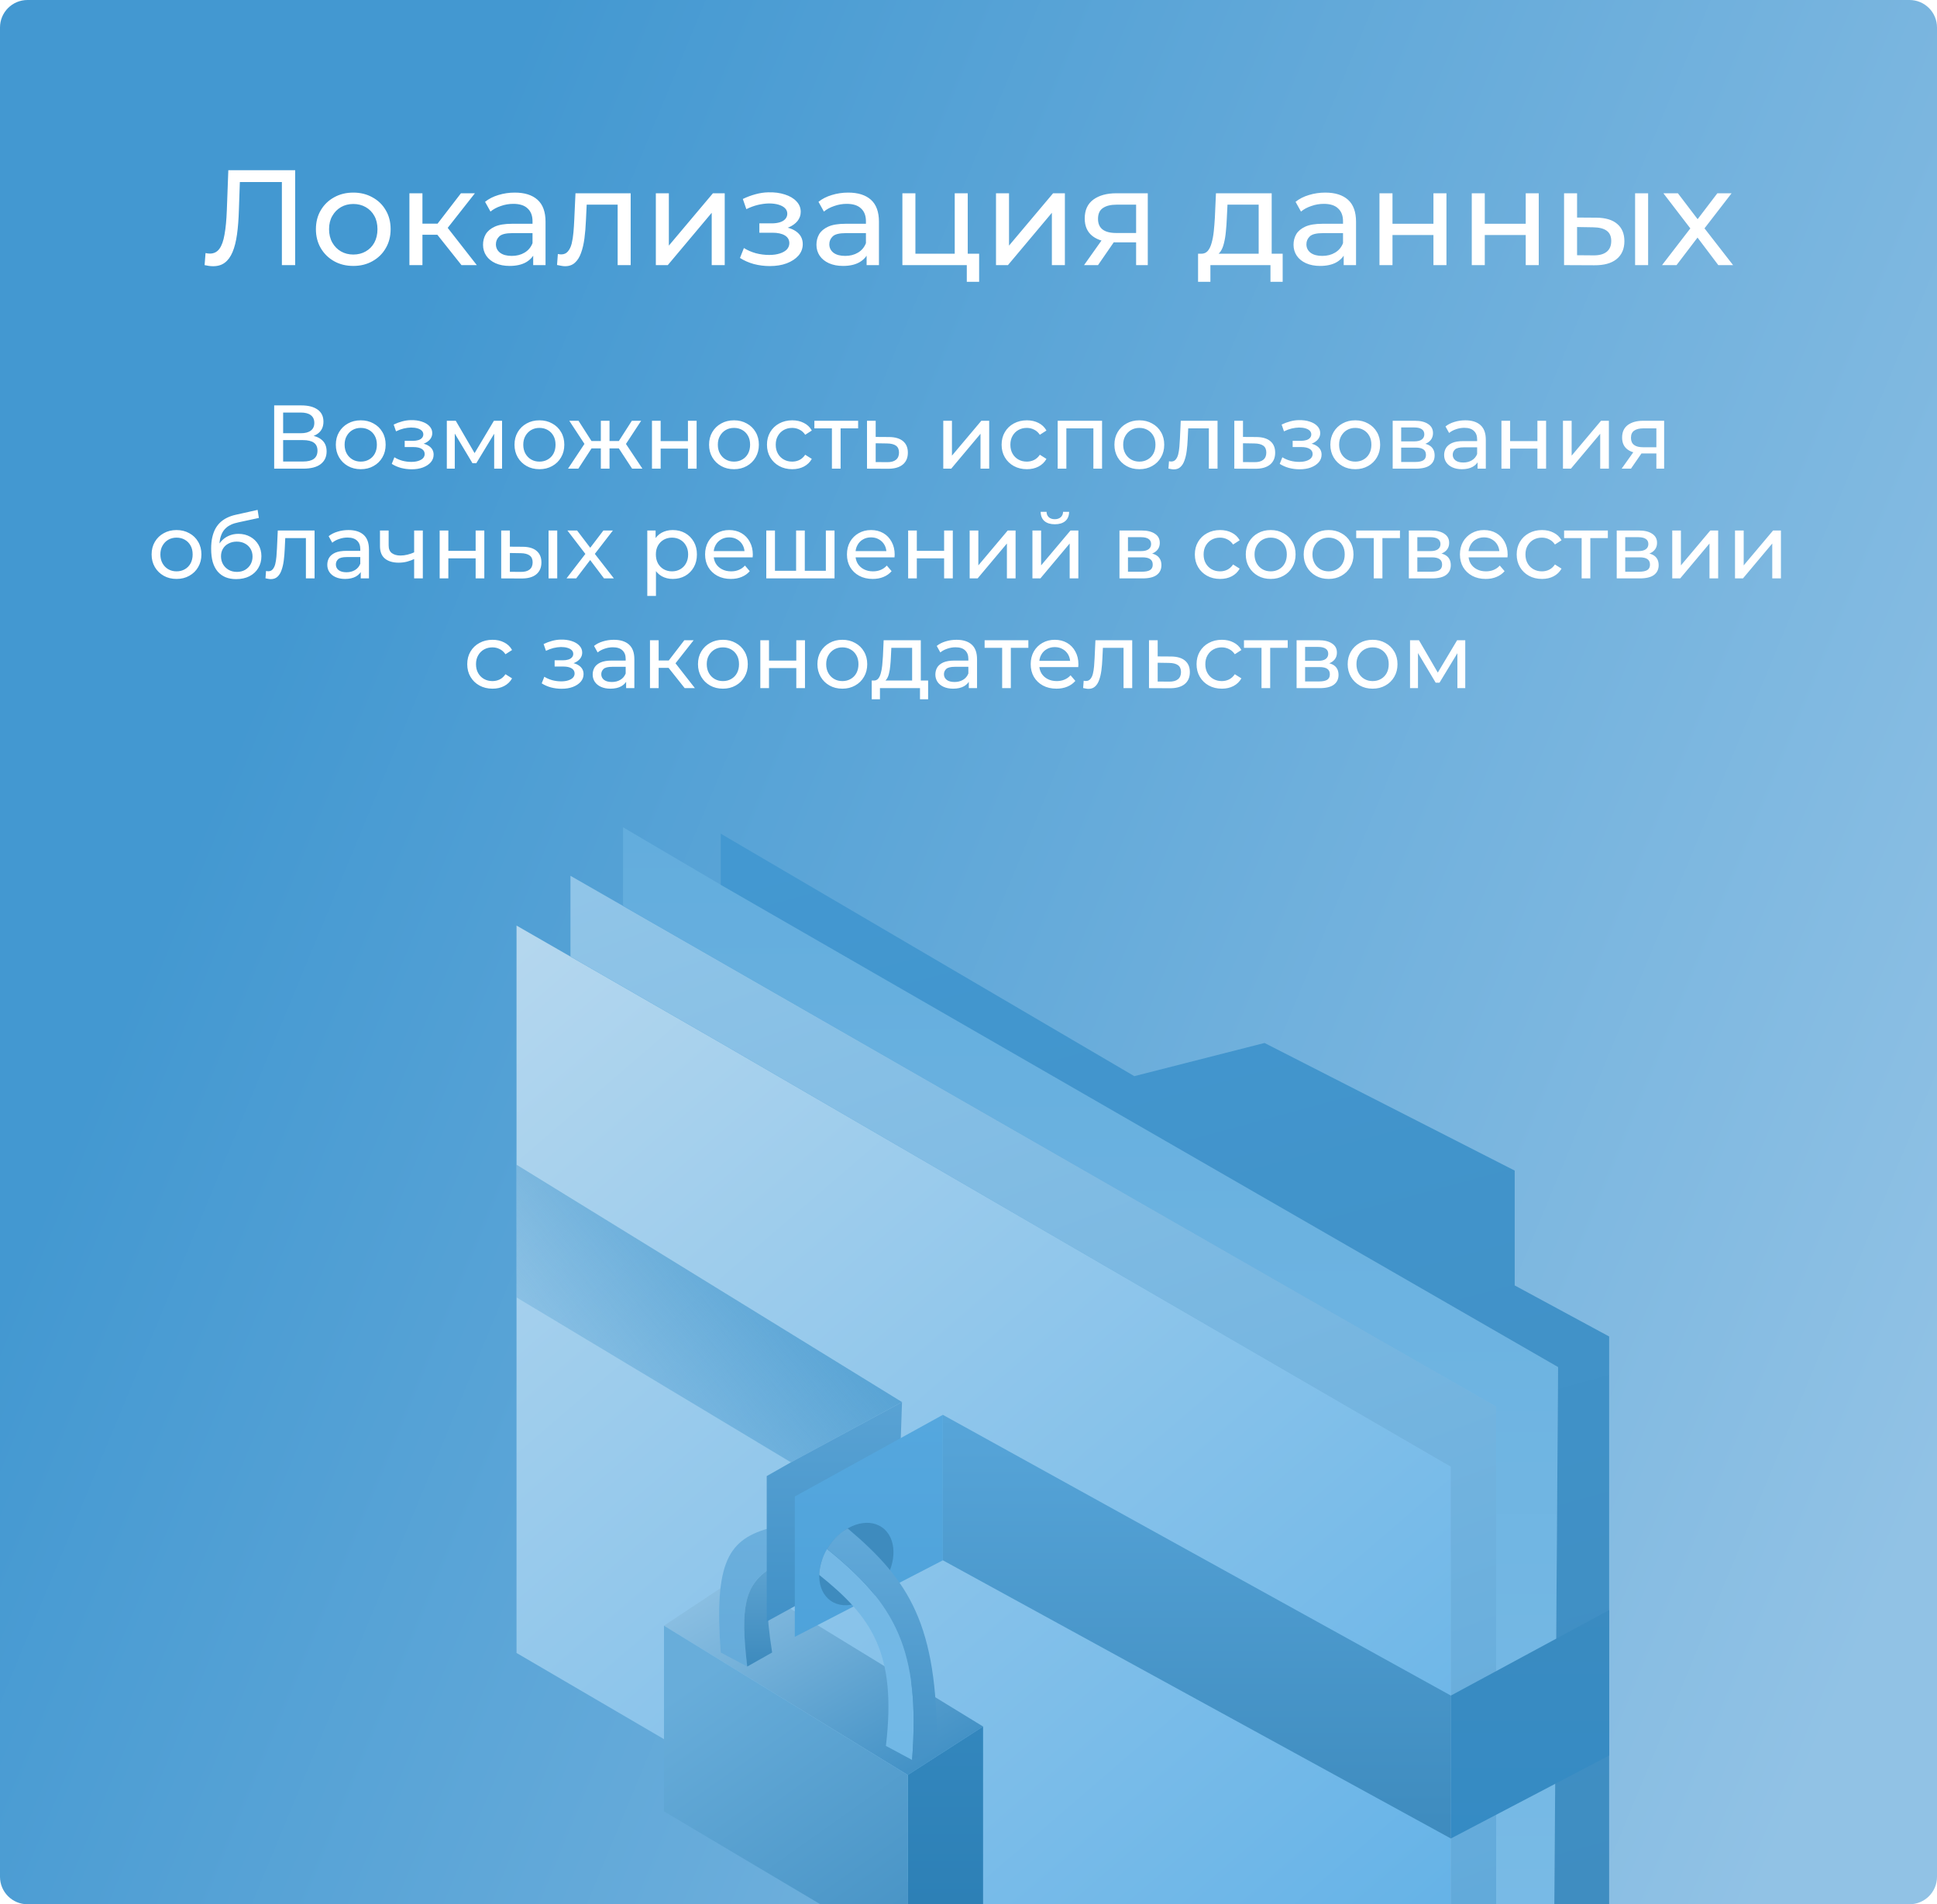 <?xml version="1.0" encoding="UTF-8"?> <svg xmlns="http://www.w3.org/2000/svg" width="300" height="295" viewBox="0 0 300 295" fill="none"><g clip-path="url(#clip0_1067_115971)"><path d="M0 4.256C0 1.905 1.905 0 4.256 0H295.744C298.095 0 300 1.905 300 4.256V290.744C300 293.095 298.095 295 295.744 295H4.256C1.905 295 0 293.095 0 290.744V4.256Z" fill="url(#paint0_linear_1067_115971)"></path><g filter="url(#filter0_i_1067_115971)"><path d="M224.708 337.518L79.999 252.906V140.222L88.352 145.025L111.629 158.41L224.708 224.043V337.518Z" fill="url(#paint1_linear_1067_115971)"></path><path d="M224.708 224.043L111.629 158.41L88.352 145.025V132.512L96.502 137.187L111.629 145.865L231.72 214.752V333.786L224.708 337.518V224.043Z" fill="url(#paint2_linear_1067_115971)"></path><path d="M231.72 333.786V214.752L111.629 145.865L96.502 137.187V125L111.629 133.901L241.315 208.623L240.471 329.128L231.72 333.786Z" fill="url(#paint3_linear_1067_115971)"></path><path d="M249.222 203.879V324.47L240.471 329.128L241.315 208.623L111.629 133.901V125.988L175.681 163.55L195.846 158.41L234.593 178.179V195.971L249.222 203.879Z" fill="url(#paint4_linear_1067_115971)"></path><path d="M152.257 264.3L140.594 271.812L102.836 248.683L114.302 241.072L152.257 264.3Z" fill="url(#paint5_linear_1067_115971)"></path><path d="M140.594 271.812L152.257 264.3V292.668L140.594 299.884V271.812Z" fill="url(#paint6_linear_1067_115971)"></path><path d="M102.836 248.683L140.594 271.812V299.884L102.836 277.446V248.683Z" fill="url(#paint7_linear_1067_115971)"></path><g filter="url(#filter1_i_1067_115971)"><path d="M119.29 236.626C115.337 239.208 114.634 242.689 115.732 251.847L111.63 249.673C110.586 235.564 112.781 232.043 119.586 230.3L119.29 236.626Z" fill="url(#paint8_linear_1067_115971)"></path><path d="M115.732 251.847C114.634 242.689 115.337 239.208 119.29 236.626C118.774 240.788 118.585 243.274 119.586 249.673L115.732 251.847Z" fill="url(#paint9_linear_1067_115971)"></path></g><path d="M139.704 214.04L122.499 223.374L80.003 197.83V177.271L139.704 214.04Z" fill="url(#paint10_linear_1067_115971)"></path><path d="M138.914 236.972L118.75 248.042V225.506L122.499 223.374L139.704 214.04L138.914 236.972Z" fill="url(#paint11_linear_1067_115971)"></path><path d="M123.097 228.669L146.029 216.017V238.553L123.097 250.414V228.669Z" fill="url(#paint12_linear_1067_115971)"></path><path fill-rule="evenodd" clip-rule="evenodd" d="M224.709 259.508V281.649L146.029 238.553V216.017L224.709 259.508Z" fill="url(#paint13_linear_1067_115971)"></path><path d="M224.709 259.508L249.222 246.263V268.799L224.709 281.649V259.508Z" fill="url(#paint14_linear_1067_115971)"></path><g filter="url(#filter2_i_1067_115971)"><ellipse cx="6.941" cy="5.07" rx="6.941" ry="5.07" transform="matrix(-0.573 0.819 0.819 0.573 132.455 227.378)" fill="#3E8BBE"></ellipse></g><g filter="url(#filter3_i_1067_115971)"><path d="M137.209 264.141C138.906 249.724 134.995 244.157 126.88 237.652C126.88 237.652 126.88 235.626 128.09 233.637C138.607 242.14 142.567 249.129 141.262 266.316L137.209 264.141Z" fill="url(#paint15_linear_1067_115971)"></path><path d="M141.262 266.316C142.567 249.129 138.607 242.14 128.09 233.637C129.223 231.776 130.407 230.919 131.287 230.452C140.881 238.536 145.181 245.422 145.116 264.141L141.262 266.316Z" fill="url(#paint16_linear_1067_115971)"></path></g></g><g filter="url(#filter4_d_1067_115971)"><path d="M33.01 40.105C32.8 40.105 32.59 40.09 32.38 40.062C32.17 40.035 31.939 39.992 31.687 39.937L31.834 38.068C32.058 38.123 32.282 38.151 32.506 38.151C33.122 38.151 33.612 37.907 33.976 37.416C34.34 36.926 34.606 36.184 34.774 35.191C34.956 34.197 35.075 32.944 35.131 31.431L35.362 25.236H45.715V39.937H43.657V26.517L44.161 27.064H36.706L37.168 26.497L37 31.369C36.958 32.825 36.86 34.099 36.706 35.191C36.552 36.282 36.321 37.193 36.013 37.92C35.705 38.648 35.306 39.194 34.816 39.559C34.34 39.922 33.738 40.105 33.01 40.105ZM54.724 40.062C53.604 40.062 52.61 39.818 51.742 39.328C50.874 38.837 50.188 38.166 49.684 37.312C49.18 36.444 48.928 35.464 48.928 34.371C48.928 33.266 49.18 32.285 49.684 31.431C50.188 30.578 50.874 29.913 51.742 29.436C52.61 28.947 53.604 28.701 54.724 28.701C55.83 28.701 56.817 28.947 57.685 29.436C58.567 29.913 59.253 30.578 59.743 31.431C60.247 32.272 60.499 33.252 60.499 34.371C60.499 35.477 60.247 36.458 59.743 37.312C59.253 38.166 58.567 38.837 57.685 39.328C56.817 39.818 55.83 40.062 54.724 40.062ZM54.724 38.298C55.438 38.298 56.075 38.138 56.635 37.816C57.209 37.493 57.657 37.038 57.979 36.45C58.301 35.849 58.462 35.156 58.462 34.371C58.462 33.574 58.301 32.888 57.979 32.313C57.657 31.726 57.209 31.27 56.635 30.948C56.075 30.627 55.438 30.465 54.724 30.465C54.01 30.465 53.373 30.627 52.813 30.948C52.253 31.27 51.805 31.726 51.469 32.313C51.133 32.888 50.965 33.574 50.965 34.371C50.965 35.156 51.133 35.849 51.469 36.45C51.805 37.038 52.253 37.493 52.813 37.816C53.373 38.138 54.01 38.298 54.724 38.298ZM71.475 39.937L67.169 34.519L68.829 33.511L73.847 39.937H71.475ZM63.41 39.937V28.806H65.427V39.937H63.41ZM64.817 35.233V33.511H68.493V35.233H64.817ZM68.996 34.602L67.127 34.35L71.391 28.806H73.553L68.996 34.602ZM82.581 39.937V37.584L82.476 37.144V33.133C82.476 32.279 82.224 31.62 81.72 31.159C81.23 30.683 80.488 30.445 79.494 30.445C78.836 30.445 78.192 30.556 77.562 30.78C76.932 30.991 76.4 31.277 75.966 31.642L75.126 30.13C75.7 29.668 76.386 29.317 77.184 29.079C77.996 28.828 78.843 28.701 79.725 28.701C81.251 28.701 82.427 29.073 83.253 29.814C84.079 30.556 84.492 31.691 84.492 33.217V39.937H82.581ZM78.927 40.062C78.101 40.062 77.373 39.922 76.743 39.642C76.127 39.362 75.651 38.977 75.315 38.487C74.979 37.983 74.811 37.416 74.811 36.786C74.811 36.184 74.951 35.639 75.231 35.148C75.525 34.658 75.994 34.267 76.638 33.972C77.296 33.678 78.178 33.532 79.284 33.532H82.812V34.98H79.368C78.36 34.98 77.681 35.148 77.331 35.484C76.981 35.821 76.806 36.227 76.806 36.703C76.806 37.248 77.023 37.69 77.457 38.026C77.891 38.347 78.493 38.508 79.263 38.508C80.019 38.508 80.677 38.34 81.237 38.005C81.811 37.669 82.224 37.178 82.476 36.535L82.875 37.92C82.609 38.578 82.14 39.103 81.468 39.495C80.796 39.873 79.949 40.062 78.927 40.062ZM86.274 39.916L86.4 38.215C86.498 38.228 86.589 38.242 86.673 38.257C86.757 38.27 86.834 38.278 86.904 38.278C87.352 38.278 87.702 38.123 87.954 37.816C88.22 37.508 88.416 37.102 88.542 36.597C88.668 36.08 88.759 35.498 88.815 34.855C88.871 34.211 88.913 33.566 88.941 32.922L89.13 28.806H97.677V39.937H95.661V29.983L96.144 30.57H90.432L90.894 29.962L90.747 33.048C90.705 34.029 90.628 34.946 90.516 35.8C90.404 36.654 90.229 37.403 89.991 38.047C89.767 38.691 89.452 39.194 89.046 39.559C88.654 39.922 88.143 40.105 87.513 40.105C87.331 40.105 87.135 40.084 86.925 40.041C86.729 40.014 86.512 39.971 86.274 39.916ZM101.576 39.937V28.806H103.592V36.913L110.417 28.806H112.244V39.937H110.228V31.831L103.424 39.937H101.576ZM119.227 40.084C118.387 40.084 117.561 39.978 116.749 39.769C115.951 39.544 115.237 39.23 114.607 38.824L115.216 37.291C115.748 37.627 116.357 37.892 117.043 38.089C117.729 38.27 118.422 38.361 119.122 38.361C119.766 38.361 120.319 38.285 120.781 38.13C121.257 37.977 121.621 37.767 121.873 37.501C122.125 37.221 122.251 36.898 122.251 36.535C122.251 36.017 122.02 35.617 121.558 35.337C121.096 35.057 120.452 34.917 119.626 34.917H117.61V33.468H119.5C119.99 33.468 120.417 33.413 120.781 33.3C121.145 33.188 121.425 33.02 121.621 32.797C121.831 32.559 121.936 32.285 121.936 31.977C121.936 31.642 121.817 31.355 121.579 31.116C121.341 30.878 121.005 30.697 120.571 30.57C120.151 30.445 119.654 30.381 119.08 30.381C118.52 30.395 117.946 30.473 117.358 30.613C116.784 30.753 116.196 30.97 115.594 31.264L115.048 29.689C115.72 29.366 116.378 29.122 117.022 28.953C117.68 28.771 118.331 28.674 118.975 28.66C119.941 28.631 120.802 28.744 121.558 28.995C122.314 29.233 122.909 29.584 123.343 30.046C123.791 30.508 124.015 31.053 124.015 31.683C124.015 32.215 123.847 32.691 123.511 33.111C123.175 33.517 122.727 33.84 122.167 34.078C121.607 34.316 120.963 34.434 120.235 34.434L120.319 33.952C121.565 33.952 122.545 34.197 123.259 34.687C123.973 35.176 124.33 35.842 124.33 36.681C124.33 37.353 124.106 37.949 123.658 38.467C123.21 38.971 122.601 39.37 121.831 39.663C121.075 39.944 120.207 40.084 119.227 40.084ZM134.22 39.937V37.584L134.115 37.144V33.133C134.115 32.279 133.863 31.62 133.359 31.159C132.869 30.683 132.127 30.445 131.133 30.445C130.475 30.445 129.831 30.556 129.201 30.78C128.571 30.991 128.039 31.277 127.605 31.642L126.765 30.13C127.339 29.668 128.025 29.317 128.823 29.079C129.635 28.828 130.482 28.701 131.364 28.701C132.89 28.701 134.066 29.073 134.892 29.814C135.718 30.556 136.131 31.691 136.131 33.217V39.937H134.22ZM130.566 40.062C129.74 40.062 129.012 39.922 128.382 39.642C127.766 39.362 127.29 38.977 126.954 38.487C126.618 37.983 126.45 37.416 126.45 36.786C126.45 36.184 126.59 35.639 126.87 35.148C127.164 34.658 127.633 34.267 128.277 33.972C128.935 33.678 129.817 33.532 130.923 33.532H134.451V34.98H131.007C129.999 34.98 129.32 35.148 128.97 35.484C128.62 35.821 128.445 36.227 128.445 36.703C128.445 37.248 128.662 37.69 129.096 38.026C129.53 38.347 130.132 38.508 130.902 38.508C131.658 38.508 132.316 38.34 132.876 38.005C133.45 37.669 133.863 37.178 134.115 36.535L134.514 37.92C134.248 38.578 133.779 39.103 133.107 39.495C132.435 39.873 131.588 40.062 130.566 40.062ZM139.761 39.937V28.806H141.777V38.172H147.867V28.806H149.883V39.937H139.761ZM149.736 42.52V39.831L150.24 39.937H147.867V38.172H151.647V42.52H149.736ZM154.26 39.937V28.806H156.276V36.913L163.101 28.806H164.928V39.937H162.912V31.831L156.108 39.937H154.26ZM175.96 39.937V36.031L176.275 36.408H172.726C171.242 36.408 170.08 36.093 169.24 35.464C168.414 34.834 168.001 33.916 168.001 32.712C168.001 31.424 168.442 30.451 169.324 29.794C170.22 29.136 171.41 28.806 172.894 28.806H177.766V39.937H175.96ZM167.896 39.937L170.92 35.673H172.999L170.059 39.937H167.896ZM175.96 35.401V30.003L176.275 30.57H172.957C172.033 30.57 171.319 30.745 170.815 31.096C170.311 31.431 170.059 31.991 170.059 32.776C170.059 34.231 170.997 34.959 172.873 34.959H176.275L175.96 35.401ZM194.941 38.992V30.57H190.111L190.006 32.712C189.978 33.413 189.929 34.092 189.859 34.749C189.803 35.394 189.705 35.989 189.565 36.535C189.439 37.081 189.25 37.529 188.998 37.879C188.746 38.228 188.41 38.446 187.99 38.529L185.995 38.172C186.429 38.187 186.779 38.047 187.045 37.752C187.311 37.444 187.514 37.025 187.654 36.492C187.808 35.961 187.92 35.358 187.99 34.687C188.06 34.001 188.116 33.294 188.158 32.566L188.326 28.806H196.957V38.992H194.941ZM185.554 42.52V38.172H198.658V42.52H196.768V39.937H187.465V42.52H185.554ZM208.11 39.937V37.584L208.005 37.144V33.133C208.005 32.279 207.753 31.62 207.249 31.159C206.759 30.683 206.017 30.445 205.023 30.445C204.365 30.445 203.721 30.556 203.091 30.78C202.461 30.991 201.929 31.277 201.495 31.642L200.655 30.13C201.229 29.668 201.915 29.317 202.713 29.079C203.525 28.828 204.372 28.701 205.254 28.701C206.78 28.701 207.956 29.073 208.782 29.814C209.608 30.556 210.021 31.691 210.021 33.217V39.937H208.11ZM204.456 40.062C203.63 40.062 202.902 39.922 202.272 39.642C201.656 39.362 201.18 38.977 200.844 38.487C200.508 37.983 200.34 37.416 200.34 36.786C200.34 36.184 200.48 35.639 200.76 35.148C201.054 34.658 201.523 34.267 202.167 33.972C202.825 33.678 203.707 33.532 204.813 33.532H208.341V34.98H204.897C203.889 34.98 203.21 35.148 202.86 35.484C202.51 35.821 202.335 36.227 202.335 36.703C202.335 37.248 202.552 37.69 202.986 38.026C203.42 38.347 204.022 38.508 204.792 38.508C205.548 38.508 206.206 38.34 206.766 38.005C207.34 37.669 207.753 37.178 208.005 36.535L208.404 37.92C208.138 38.578 207.669 39.103 206.997 39.495C206.325 39.873 205.478 40.062 204.456 40.062ZM213.651 39.937V28.806H215.667V33.532H222.009V28.806H224.025V39.937H222.009V35.275H215.667V39.937H213.651ZM227.945 39.937V28.806H229.961V33.532H236.303V28.806H238.319V39.937H236.303V35.275H229.961V39.937H227.945ZM253.243 39.937V28.806H255.259V39.937H253.243ZM247.258 32.587C248.672 32.6 249.743 32.922 250.471 33.553C251.213 34.182 251.584 35.072 251.584 36.219C251.584 37.423 251.178 38.355 250.366 39.013C249.568 39.657 248.42 39.971 246.922 39.958L242.239 39.937V28.806H244.255V32.566L247.258 32.587ZM246.775 38.425C247.671 38.438 248.357 38.257 248.833 37.879C249.309 37.501 249.547 36.941 249.547 36.199C249.547 35.471 249.309 34.938 248.833 34.602C248.371 34.267 247.685 34.092 246.775 34.078L244.255 34.035V38.404L246.775 38.425ZM257.414 39.937L262.202 33.721L262.181 34.749L257.624 28.806H259.871L263.357 33.385H262.496L265.982 28.806H268.187L263.567 34.791L263.588 33.721L268.418 39.937H266.129L262.454 35.065L263.273 35.191L259.661 39.937H257.414Z" fill="white"></path></g><g filter="url(#filter5_d_1067_115971)"><path d="M42.465 71.468V61.668H46.679C47.743 61.668 48.579 61.883 49.185 62.312C49.792 62.742 50.096 63.367 50.096 64.188C50.096 64.991 49.806 65.607 49.227 66.036C48.649 66.456 47.888 66.666 46.946 66.666L47.197 66.246C48.289 66.246 49.125 66.466 49.703 66.904C50.291 67.334 50.586 67.964 50.586 68.794C50.586 69.634 50.278 70.292 49.661 70.768C49.055 71.235 48.15 71.468 46.946 71.468H42.465ZM43.852 70.362H46.917C47.664 70.362 48.224 70.227 48.597 69.956C48.98 69.676 49.172 69.252 49.172 68.682C49.172 68.113 48.98 67.698 48.597 67.436C48.224 67.175 47.664 67.044 46.917 67.044H43.852V70.362ZM43.852 65.98H46.581C47.263 65.98 47.781 65.845 48.136 65.574C48.499 65.304 48.681 64.907 48.681 64.384C48.681 63.852 48.499 63.451 48.136 63.18C47.781 62.91 47.263 62.774 46.581 62.774H43.852V65.98ZM55.879 71.552C55.132 71.552 54.469 71.389 53.891 71.062C53.312 70.736 52.855 70.288 52.519 69.718C52.182 69.14 52.014 68.486 52.014 67.758C52.014 67.021 52.182 66.368 52.519 65.798C52.855 65.229 53.312 64.786 53.891 64.468C54.469 64.142 55.132 63.978 55.879 63.978C56.616 63.978 57.274 64.142 57.852 64.468C58.441 64.786 58.898 65.229 59.224 65.798C59.56 66.358 59.728 67.012 59.728 67.758C59.728 68.496 59.56 69.149 59.224 69.718C58.898 70.288 58.441 70.736 57.852 71.062C57.274 71.389 56.616 71.552 55.879 71.552ZM55.879 70.376C56.355 70.376 56.779 70.269 57.153 70.054C57.535 69.84 57.834 69.536 58.048 69.144C58.263 68.743 58.37 68.281 58.37 67.758C58.37 67.226 58.263 66.769 58.048 66.386C57.834 65.994 57.535 65.691 57.153 65.476C56.779 65.262 56.355 65.154 55.879 65.154C55.403 65.154 54.978 65.262 54.605 65.476C54.231 65.691 53.932 65.994 53.709 66.386C53.484 66.769 53.373 67.226 53.373 67.758C53.373 68.281 53.484 68.743 53.709 69.144C53.932 69.536 54.231 69.84 54.605 70.054C54.978 70.269 55.403 70.376 55.879 70.376ZM63.757 71.566C63.197 71.566 62.647 71.496 62.105 71.356C61.573 71.207 61.097 70.997 60.677 70.726L61.083 69.704C61.438 69.928 61.844 70.106 62.301 70.236C62.759 70.358 63.221 70.418 63.687 70.418C64.117 70.418 64.485 70.367 64.793 70.264C65.111 70.162 65.353 70.022 65.521 69.844C65.689 69.658 65.773 69.443 65.773 69.2C65.773 68.855 65.619 68.589 65.311 68.402C65.003 68.216 64.574 68.122 64.023 68.122H62.679V67.156H63.939C64.266 67.156 64.551 67.119 64.793 67.044C65.036 66.97 65.223 66.858 65.353 66.708C65.493 66.55 65.563 66.368 65.563 66.162C65.563 65.938 65.484 65.747 65.325 65.588C65.167 65.43 64.943 65.308 64.653 65.224C64.373 65.14 64.042 65.098 63.659 65.098C63.286 65.108 62.903 65.159 62.511 65.252C62.129 65.346 61.737 65.49 61.335 65.686L60.971 64.636C61.419 64.422 61.858 64.258 62.287 64.146C62.726 64.025 63.16 63.96 63.589 63.95C64.233 63.932 64.807 64.006 65.311 64.174C65.815 64.333 66.212 64.566 66.501 64.874C66.8 65.182 66.949 65.546 66.949 65.966C66.949 66.321 66.837 66.638 66.613 66.918C66.389 67.189 66.091 67.404 65.717 67.562C65.344 67.721 64.915 67.8 64.429 67.8L64.485 67.478C65.316 67.478 65.969 67.642 66.445 67.968C66.921 68.295 67.159 68.738 67.159 69.298C67.159 69.746 67.01 70.143 66.711 70.488C66.413 70.824 66.007 71.09 65.493 71.286C64.989 71.473 64.411 71.566 63.757 71.566ZM69.203 71.468V64.048H70.588L73.781 69.536H73.221L76.496 64.048H77.757V71.468H76.538V65.56L76.763 65.686L73.766 70.628H73.178L70.168 65.588L70.434 65.532V71.468H69.203ZM83.55 71.552C82.804 71.552 82.141 71.389 81.562 71.062C80.984 70.736 80.526 70.288 80.19 69.718C79.854 69.14 79.686 68.486 79.686 67.758C79.686 67.021 79.854 66.368 80.19 65.798C80.526 65.229 80.984 64.786 81.562 64.468C82.141 64.142 82.804 63.978 83.55 63.978C84.288 63.978 84.946 64.142 85.524 64.468C86.112 64.786 86.57 65.229 86.896 65.798C87.232 66.358 87.4 67.012 87.4 67.758C87.4 68.496 87.232 69.149 86.896 69.718C86.57 70.288 86.112 70.736 85.524 71.062C84.946 71.389 84.288 71.552 83.55 71.552ZM83.55 70.376C84.026 70.376 84.451 70.269 84.824 70.054C85.207 69.84 85.506 69.536 85.72 69.144C85.935 68.743 86.042 68.281 86.042 67.758C86.042 67.226 85.935 66.769 85.72 66.386C85.506 65.994 85.207 65.691 84.824 65.476C84.451 65.262 84.026 65.154 83.55 65.154C83.074 65.154 82.65 65.262 82.276 65.476C81.903 65.691 81.604 65.994 81.38 66.386C81.156 66.769 81.044 67.226 81.044 67.758C81.044 68.281 81.156 68.743 81.38 69.144C81.604 69.536 81.903 69.84 82.276 70.054C82.65 70.269 83.074 70.376 83.55 70.376ZM97.901 71.468L95.535 67.856L96.641 67.184L99.497 71.468H97.901ZM93.995 68.332V67.184H96.403V68.332H93.995ZM96.767 67.912L95.493 67.744L97.859 64.048H99.301L96.767 67.912ZM89.571 71.468H87.975L90.817 67.184L91.923 67.856L89.571 71.468ZM94.401 71.468H93.057V64.048H94.401V71.468ZM93.463 68.332H91.069V67.184H93.463V68.332ZM90.705 67.912L88.171 64.048H89.599L91.965 67.744L90.705 67.912ZM100.976 71.468V64.048H102.32V67.198H106.548V64.048H107.892V71.468H106.548V68.36H102.32V71.468H100.976ZM113.683 71.552C112.937 71.552 112.274 71.389 111.695 71.062C111.117 70.736 110.659 70.288 110.323 69.718C109.987 69.14 109.819 68.486 109.819 67.758C109.819 67.021 109.987 66.368 110.323 65.798C110.659 65.229 111.117 64.786 111.695 64.468C112.274 64.142 112.937 63.978 113.683 63.978C114.421 63.978 115.079 64.142 115.657 64.468C116.245 64.786 116.703 65.229 117.029 65.798C117.365 66.358 117.533 67.012 117.533 67.758C117.533 68.496 117.365 69.149 117.029 69.718C116.703 70.288 116.245 70.736 115.657 71.062C115.079 71.389 114.421 71.552 113.683 71.552ZM113.683 70.376C114.159 70.376 114.584 70.269 114.957 70.054C115.34 69.84 115.639 69.536 115.853 69.144C116.068 68.743 116.175 68.281 116.175 67.758C116.175 67.226 116.068 66.769 115.853 66.386C115.639 65.994 115.34 65.691 114.957 65.476C114.584 65.262 114.159 65.154 113.683 65.154C113.207 65.154 112.783 65.262 112.409 65.476C112.036 65.691 111.737 65.994 111.513 66.386C111.289 66.769 111.177 67.226 111.177 67.758C111.177 68.281 111.289 68.743 111.513 69.144C111.737 69.536 112.036 69.84 112.409 70.054C112.783 70.269 113.207 70.376 113.683 70.376ZM122.708 71.552C121.952 71.552 121.275 71.389 120.678 71.062C120.09 70.736 119.628 70.288 119.292 69.718C118.956 69.149 118.788 68.496 118.788 67.758C118.788 67.021 118.956 66.368 119.292 65.798C119.628 65.229 120.09 64.786 120.678 64.468C121.275 64.142 121.952 63.978 122.708 63.978C123.38 63.978 123.977 64.114 124.5 64.384C125.032 64.646 125.443 65.038 125.732 65.56L124.71 66.218C124.467 65.854 124.169 65.588 123.814 65.42C123.469 65.243 123.095 65.154 122.694 65.154C122.209 65.154 121.775 65.262 121.392 65.476C121.009 65.691 120.706 65.994 120.482 66.386C120.258 66.769 120.146 67.226 120.146 67.758C120.146 68.29 120.258 68.752 120.482 69.144C120.706 69.536 121.009 69.84 121.392 70.054C121.775 70.269 122.209 70.376 122.694 70.376C123.095 70.376 123.469 70.292 123.814 70.124C124.169 69.947 124.467 69.676 124.71 69.312L125.732 69.956C125.443 70.47 125.032 70.866 124.5 71.146C123.977 71.417 123.38 71.552 122.708 71.552ZM128.846 71.468V64.874L129.182 65.224H126.13V64.048H132.906V65.224H129.868L130.19 64.874V71.468H128.846ZM137.711 66.568C138.653 66.578 139.372 66.792 139.867 67.212C140.361 67.632 140.609 68.225 140.609 68.99C140.609 69.793 140.338 70.414 139.797 70.852C139.255 71.282 138.49 71.492 137.501 71.482L134.281 71.468V64.048H135.625V66.554L137.711 66.568ZM137.389 70.46C137.995 70.47 138.453 70.348 138.761 70.096C139.078 69.844 139.237 69.471 139.237 68.976C139.237 68.491 139.083 68.136 138.775 67.912C138.467 67.688 138.005 67.572 137.389 67.562L135.625 67.534V70.446L137.389 70.46ZM146.093 71.468V64.048H147.437V69.452L151.987 64.048H153.205V71.468H151.861V66.064L147.325 71.468H146.093ZM159.048 71.552C158.292 71.552 157.615 71.389 157.018 71.062C156.43 70.736 155.968 70.288 155.632 69.718C155.296 69.149 155.128 68.496 155.128 67.758C155.128 67.021 155.296 66.368 155.632 65.798C155.968 65.229 156.43 64.786 157.018 64.468C157.615 64.142 158.292 63.978 159.048 63.978C159.72 63.978 160.317 64.114 160.84 64.384C161.372 64.646 161.782 65.038 162.072 65.56L161.05 66.218C160.807 65.854 160.508 65.588 160.154 65.42C159.808 65.243 159.435 65.154 159.034 65.154C158.548 65.154 158.114 65.262 157.732 65.476C157.349 65.691 157.046 65.994 156.822 66.386C156.598 66.769 156.486 67.226 156.486 67.758C156.486 68.29 156.598 68.752 156.822 69.144C157.046 69.536 157.349 69.84 157.732 70.054C158.114 70.269 158.548 70.376 159.034 70.376C159.435 70.376 159.808 70.292 160.154 70.124C160.508 69.947 160.807 69.676 161.05 69.312L162.072 69.956C161.782 70.47 161.372 70.866 160.84 71.146C160.317 71.417 159.72 71.552 159.048 71.552ZM163.812 71.468V64.048H170.686V71.468H169.342V64.888L169.664 65.224H164.834L165.156 64.888V71.468H163.812ZM176.464 71.552C175.718 71.552 175.055 71.389 174.476 71.062C173.898 70.736 173.44 70.288 173.104 69.718C172.768 69.14 172.6 68.486 172.6 67.758C172.6 67.021 172.768 66.368 173.104 65.798C173.44 65.229 173.898 64.786 174.476 64.468C175.055 64.142 175.718 63.978 176.464 63.978C177.202 63.978 177.86 64.142 178.438 64.468C179.026 64.786 179.484 65.229 179.81 65.798C180.146 66.358 180.314 67.012 180.314 67.758C180.314 68.496 180.146 69.149 179.81 69.718C179.484 70.288 179.026 70.736 178.438 71.062C177.86 71.389 177.202 71.552 176.464 71.552ZM176.464 70.376C176.94 70.376 177.365 70.269 177.738 70.054C178.121 69.84 178.42 69.536 178.634 69.144C178.849 68.743 178.956 68.281 178.956 67.758C178.956 67.226 178.849 66.769 178.634 66.386C178.42 65.994 178.121 65.691 177.738 65.476C177.365 65.262 176.94 65.154 176.464 65.154C175.988 65.154 175.564 65.262 175.19 65.476C174.817 65.691 174.518 65.994 174.294 66.386C174.07 66.769 173.958 67.226 173.958 67.758C173.958 68.281 174.07 68.743 174.294 69.144C174.518 69.536 174.817 69.84 175.19 70.054C175.564 70.269 175.988 70.376 176.464 70.376ZM180.968 71.454L181.052 70.32C181.118 70.33 181.178 70.339 181.234 70.348C181.29 70.358 181.342 70.362 181.388 70.362C181.687 70.362 181.92 70.26 182.088 70.054C182.266 69.849 182.396 69.578 182.48 69.242C182.564 68.897 182.625 68.51 182.662 68.08C182.7 67.651 182.728 67.222 182.746 66.792L182.872 64.048H188.57V71.468H187.226V64.832L187.548 65.224H183.74L184.048 64.818L183.95 66.876C183.922 67.53 183.871 68.141 183.796 68.71C183.722 69.28 183.605 69.779 183.446 70.208C183.297 70.638 183.087 70.974 182.816 71.216C182.555 71.459 182.214 71.58 181.794 71.58C181.673 71.58 181.542 71.566 181.402 71.538C181.272 71.52 181.127 71.492 180.968 71.454ZM194.599 66.568C195.542 66.578 196.261 66.792 196.755 67.212C197.25 67.632 197.497 68.225 197.497 68.99C197.497 69.793 197.227 70.414 196.685 70.852C196.144 71.282 195.379 71.492 194.389 71.482L191.169 71.468V64.048H192.513V66.554L194.599 66.568ZM194.277 70.46C194.884 70.47 195.341 70.348 195.649 70.096C195.967 69.844 196.125 69.471 196.125 68.976C196.125 68.491 195.971 68.136 195.663 67.912C195.355 67.688 194.893 67.572 194.277 67.562L192.513 67.534V70.446L194.277 70.46ZM201.283 71.566C200.723 71.566 200.172 71.496 199.631 71.356C199.099 71.207 198.623 70.997 198.203 70.726L198.609 69.704C198.963 69.928 199.369 70.106 199.827 70.236C200.284 70.358 200.746 70.418 201.213 70.418C201.642 70.418 202.011 70.367 202.319 70.264C202.636 70.162 202.879 70.022 203.047 69.844C203.215 69.658 203.299 69.443 203.299 69.2C203.299 68.855 203.145 68.589 202.837 68.402C202.529 68.216 202.099 68.122 201.549 68.122H200.205V67.156H201.465C201.791 67.156 202.076 67.119 202.319 67.044C202.561 66.97 202.748 66.858 202.879 66.708C203.019 66.55 203.089 66.368 203.089 66.162C203.089 65.938 203.009 65.747 202.851 65.588C202.692 65.43 202.468 65.308 202.179 65.224C201.899 65.14 201.567 65.098 201.185 65.098C200.811 65.108 200.429 65.159 200.037 65.252C199.654 65.346 199.262 65.49 198.861 65.686L198.497 64.636C198.945 64.422 199.383 64.258 199.813 64.146C200.251 64.025 200.685 63.96 201.115 63.95C201.759 63.932 202.333 64.006 202.837 64.174C203.341 64.333 203.737 64.566 204.027 64.874C204.325 65.182 204.475 65.546 204.475 65.966C204.475 66.321 204.363 66.638 204.139 66.918C203.915 67.189 203.616 67.404 203.243 67.562C202.869 67.721 202.44 67.8 201.955 67.8L202.011 67.478C202.841 67.478 203.495 67.642 203.971 67.968C204.447 68.295 204.685 68.738 204.685 69.298C204.685 69.746 204.535 70.143 204.237 70.488C203.938 70.824 203.532 71.09 203.019 71.286C202.515 71.473 201.936 71.566 201.283 71.566ZM209.906 71.552C209.159 71.552 208.497 71.389 207.918 71.062C207.339 70.736 206.882 70.288 206.546 69.718C206.21 69.14 206.042 68.486 206.042 67.758C206.042 67.021 206.21 66.368 206.546 65.798C206.882 65.229 207.339 64.786 207.918 64.468C208.497 64.142 209.159 63.978 209.906 63.978C210.643 63.978 211.301 64.142 211.88 64.468C212.468 64.786 212.925 65.229 213.252 65.798C213.588 66.358 213.756 67.012 213.756 67.758C213.756 68.496 213.588 69.149 213.252 69.718C212.925 70.288 212.468 70.736 211.88 71.062C211.301 71.389 210.643 71.552 209.906 71.552ZM209.906 70.376C210.382 70.376 210.807 70.269 211.18 70.054C211.563 69.84 211.861 69.536 212.076 69.144C212.291 68.743 212.398 68.281 212.398 67.758C212.398 67.226 212.291 66.769 212.076 66.386C211.861 65.994 211.563 65.691 211.18 65.476C210.807 65.262 210.382 65.154 209.906 65.154C209.43 65.154 209.005 65.262 208.632 65.476C208.259 65.691 207.96 65.994 207.736 66.386C207.512 66.769 207.4 67.226 207.4 67.758C207.4 68.281 207.512 68.743 207.736 69.144C207.96 69.536 208.259 69.84 208.632 70.054C209.005 70.269 209.43 70.376 209.906 70.376ZM215.697 71.468V64.048H219.141C220.009 64.048 220.69 64.216 221.185 64.552C221.689 64.879 221.941 65.346 221.941 65.952C221.941 66.559 221.703 67.03 221.227 67.366C220.76 67.693 220.139 67.856 219.365 67.856L219.575 67.492C220.461 67.492 221.119 67.656 221.549 67.982C221.978 68.309 222.193 68.79 222.193 69.424C222.193 70.068 221.95 70.572 221.465 70.936C220.989 71.291 220.256 71.468 219.267 71.468H215.697ZM217.013 70.432H219.169C219.729 70.432 220.149 70.348 220.429 70.18C220.709 70.003 220.849 69.723 220.849 69.34C220.849 68.948 220.718 68.664 220.457 68.486C220.205 68.3 219.803 68.206 219.253 68.206H217.013V70.432ZM217.013 67.24H219.029C219.542 67.24 219.929 67.147 220.191 66.96C220.461 66.764 220.597 66.494 220.597 66.148C220.597 65.794 220.461 65.528 220.191 65.35C219.929 65.173 219.542 65.084 219.029 65.084H217.013V67.24ZM228.846 71.468V69.9L228.776 69.606V66.932C228.776 66.363 228.608 65.924 228.272 65.616C227.946 65.299 227.451 65.14 226.788 65.14C226.35 65.14 225.92 65.215 225.5 65.364C225.08 65.504 224.726 65.696 224.436 65.938L223.876 64.93C224.259 64.622 224.716 64.389 225.248 64.23C225.79 64.062 226.354 63.978 226.942 63.978C227.96 63.978 228.744 64.226 229.294 64.72C229.845 65.215 230.12 65.971 230.12 66.988V71.468H228.846ZM226.41 71.552C225.86 71.552 225.374 71.459 224.954 71.272C224.544 71.086 224.226 70.829 224.002 70.502C223.778 70.166 223.666 69.788 223.666 69.368C223.666 68.967 223.76 68.603 223.946 68.276C224.142 67.95 224.455 67.688 224.884 67.492C225.323 67.296 225.911 67.198 226.648 67.198H229V68.164H226.704C226.032 68.164 225.58 68.276 225.346 68.5C225.113 68.724 224.996 68.995 224.996 69.312C224.996 69.676 225.141 69.97 225.43 70.194C225.72 70.409 226.121 70.516 226.634 70.516C227.138 70.516 227.577 70.404 227.95 70.18C228.333 69.956 228.608 69.63 228.776 69.2L229.042 70.124C228.865 70.563 228.552 70.913 228.104 71.174C227.656 71.426 227.092 71.552 226.41 71.552ZM232.54 71.468V64.048H233.884V67.198H238.112V64.048H239.456V71.468H238.112V68.36H233.884V71.468H232.54ZM242.07 71.468V64.048H243.414V69.452L247.964 64.048H249.182V71.468H247.838V66.064L243.302 71.468H242.07ZM256.536 71.468V68.864L256.746 69.116H254.38C253.391 69.116 252.616 68.906 252.056 68.486C251.506 68.066 251.23 67.455 251.23 66.652C251.23 65.794 251.524 65.145 252.112 64.706C252.71 64.268 253.503 64.048 254.492 64.048H257.74V71.468H256.536ZM251.16 71.468L253.176 68.626H254.562L252.602 71.468H251.16ZM256.536 68.444V64.846L256.746 65.224H254.534C253.918 65.224 253.442 65.341 253.106 65.574C252.77 65.798 252.602 66.172 252.602 66.694C252.602 67.665 253.228 68.15 254.478 68.15H256.746L256.536 68.444ZM27.345 88.552C26.599 88.552 25.936 88.389 25.357 88.062C24.779 87.736 24.321 87.288 23.985 86.718C23.649 86.14 23.481 85.486 23.481 84.758C23.481 84.021 23.649 83.368 23.985 82.798C24.321 82.229 24.779 81.786 25.357 81.468C25.936 81.142 26.599 80.978 27.345 80.978C28.083 80.978 28.741 81.142 29.319 81.468C29.907 81.786 30.365 82.229 30.691 82.798C31.027 83.358 31.195 84.012 31.195 84.758C31.195 85.496 31.027 86.149 30.691 86.718C30.365 87.288 29.907 87.736 29.319 88.062C28.741 88.389 28.083 88.552 27.345 88.552ZM27.345 87.376C27.821 87.376 28.246 87.269 28.619 87.054C29.002 86.84 29.301 86.536 29.515 86.144C29.73 85.743 29.837 85.281 29.837 84.758C29.837 84.226 29.73 83.769 29.515 83.386C29.301 82.994 29.002 82.691 28.619 82.476C28.246 82.262 27.821 82.154 27.345 82.154C26.869 82.154 26.445 82.262 26.071 82.476C25.698 82.691 25.399 82.994 25.175 83.386C24.951 83.769 24.839 84.226 24.839 84.758C24.839 85.281 24.951 85.743 25.175 86.144C25.399 86.536 25.698 86.84 26.071 87.054C26.445 87.269 26.869 87.376 27.345 87.376ZM36.566 88.58C35.95 88.58 35.404 88.482 34.928 88.286C34.461 88.09 34.06 87.801 33.724 87.418C33.388 87.026 33.131 86.536 32.954 85.948C32.786 85.351 32.702 84.651 32.702 83.848C32.702 83.214 32.758 82.644 32.87 82.14C32.982 81.636 33.141 81.188 33.346 80.796C33.561 80.404 33.822 80.064 34.13 79.774C34.447 79.485 34.802 79.247 35.194 79.06C35.595 78.864 36.034 78.715 36.51 78.612L39.898 77.856L40.094 79.102L36.972 79.774C36.785 79.812 36.561 79.868 36.3 79.942C36.039 80.017 35.773 80.134 35.502 80.292C35.231 80.442 34.979 80.652 34.746 80.922C34.513 81.193 34.326 81.548 34.186 81.986C34.046 82.416 33.976 82.948 33.976 83.582C33.976 83.76 33.981 83.895 33.99 83.988C33.999 84.082 34.009 84.175 34.018 84.268C34.037 84.362 34.051 84.502 34.06 84.688L33.5 84.114C33.649 83.601 33.887 83.153 34.214 82.77C34.541 82.388 34.933 82.094 35.39 81.888C35.857 81.674 36.365 81.566 36.916 81.566C37.607 81.566 38.218 81.716 38.75 82.014C39.291 82.313 39.716 82.724 40.024 83.246C40.332 83.769 40.486 84.366 40.486 85.038C40.486 85.72 40.323 86.331 39.996 86.872C39.679 87.404 39.226 87.824 38.638 88.132C38.05 88.431 37.359 88.58 36.566 88.58ZM36.692 87.46C37.168 87.46 37.588 87.358 37.952 87.152C38.316 86.938 38.601 86.653 38.806 86.298C39.011 85.934 39.114 85.528 39.114 85.08C39.114 84.632 39.011 84.236 38.806 83.89C38.601 83.545 38.316 83.274 37.952 83.078C37.588 82.873 37.159 82.77 36.664 82.77C36.197 82.77 35.777 82.868 35.404 83.064C35.031 83.251 34.741 83.517 34.536 83.862C34.331 84.198 34.228 84.59 34.228 85.038C34.228 85.486 34.331 85.897 34.536 86.27C34.751 86.634 35.04 86.924 35.404 87.138C35.777 87.353 36.207 87.46 36.692 87.46ZM41.119 88.454L41.203 87.32C41.268 87.33 41.329 87.339 41.385 87.348C41.441 87.358 41.492 87.362 41.539 87.362C41.838 87.362 42.071 87.26 42.239 87.054C42.416 86.849 42.547 86.578 42.631 86.242C42.715 85.897 42.776 85.51 42.813 85.08C42.85 84.651 42.878 84.222 42.897 83.792L43.023 81.048H48.721V88.468H47.377V81.832L47.699 82.224H43.891L44.199 81.818L44.101 83.876C44.073 84.53 44.022 85.141 43.947 85.71C43.872 86.28 43.756 86.779 43.597 87.208C43.448 87.638 43.238 87.974 42.967 88.216C42.706 88.459 42.365 88.58 41.945 88.58C41.824 88.58 41.693 88.566 41.553 88.538C41.422 88.52 41.278 88.492 41.119 88.454ZM55.87 88.468V86.9L55.8 86.606V83.932C55.8 83.363 55.632 82.924 55.296 82.616C54.969 82.299 54.474 82.14 53.812 82.14C53.373 82.14 52.944 82.215 52.524 82.364C52.104 82.504 51.749 82.696 51.46 82.938L50.9 81.93C51.282 81.622 51.74 81.389 52.272 81.23C52.813 81.062 53.378 80.978 53.966 80.978C54.983 80.978 55.767 81.226 56.318 81.72C56.868 82.215 57.144 82.971 57.144 83.988V88.468H55.87ZM53.434 88.552C52.883 88.552 52.398 88.459 51.978 88.272C51.567 88.086 51.25 87.829 51.026 87.502C50.802 87.166 50.69 86.788 50.69 86.368C50.69 85.967 50.783 85.603 50.97 85.276C51.166 84.95 51.478 84.688 51.908 84.492C52.346 84.296 52.934 84.198 53.672 84.198H56.024V85.164H53.728C53.056 85.164 52.603 85.276 52.37 85.5C52.136 85.724 52.02 85.995 52.02 86.312C52.02 86.676 52.164 86.97 52.454 87.194C52.743 87.409 53.144 87.516 53.658 87.516C54.162 87.516 54.6 87.404 54.974 87.18C55.356 86.956 55.632 86.63 55.8 86.2L56.066 87.124C55.888 87.563 55.576 87.913 55.128 88.174C54.68 88.426 54.115 88.552 53.434 88.552ZM64.24 85.43C63.848 85.617 63.442 85.766 63.022 85.878C62.611 85.981 62.186 86.032 61.748 86.032C60.852 86.032 60.142 85.822 59.62 85.402C59.106 84.982 58.85 84.334 58.85 83.456V81.048H60.194V83.372C60.194 83.904 60.357 84.296 60.684 84.548C61.02 84.8 61.468 84.926 62.028 84.926C62.382 84.926 62.746 84.88 63.12 84.786C63.502 84.693 63.876 84.562 64.24 84.394V85.43ZM64.142 88.468V81.048H65.486V88.468H64.142ZM68.095 88.468V81.048H69.439V84.198H73.667V81.048H75.011V88.468H73.667V85.36H69.439V88.468H68.095ZM84.96 88.468V81.048H86.304V88.468H84.96ZM80.97 83.568C81.913 83.578 82.627 83.792 83.112 84.212C83.607 84.632 83.854 85.225 83.854 85.99C83.854 86.793 83.584 87.414 83.042 87.852C82.51 88.282 81.745 88.492 80.746 88.482L77.624 88.468V81.048H78.968V83.554L80.97 83.568ZM80.648 87.46C81.246 87.47 81.703 87.348 82.02 87.096C82.338 86.844 82.496 86.471 82.496 85.976C82.496 85.491 82.338 85.136 82.02 84.912C81.712 84.688 81.255 84.572 80.648 84.562L78.968 84.534V87.446L80.648 87.46ZM87.741 88.468L90.933 84.324L90.919 85.01L87.881 81.048H89.379L91.703 84.1H91.129L93.453 81.048H94.923L91.843 85.038L91.857 84.324L95.077 88.468H93.551L91.101 85.22L91.647 85.304L89.239 88.468H87.741ZM104.185 88.552C103.569 88.552 103.005 88.412 102.491 88.132C101.987 87.843 101.581 87.418 101.273 86.858C100.975 86.298 100.825 85.598 100.825 84.758C100.825 83.918 100.97 83.218 101.259 82.658C101.558 82.098 101.959 81.678 102.463 81.398C102.977 81.118 103.551 80.978 104.185 80.978C104.913 80.978 105.557 81.137 106.117 81.454C106.677 81.772 107.121 82.215 107.447 82.784C107.774 83.344 107.937 84.002 107.937 84.758C107.937 85.514 107.774 86.177 107.447 86.746C107.121 87.316 106.677 87.759 106.117 88.076C105.557 88.394 104.913 88.552 104.185 88.552ZM100.251 91.184V81.048H101.539V83.05L101.455 84.772L101.595 86.494V91.184H100.251ZM104.073 87.376C104.549 87.376 104.974 87.269 105.347 87.054C105.73 86.84 106.029 86.536 106.243 86.144C106.467 85.743 106.579 85.281 106.579 84.758C106.579 84.226 106.467 83.769 106.243 83.386C106.029 82.994 105.73 82.691 105.347 82.476C104.974 82.262 104.549 82.154 104.073 82.154C103.607 82.154 103.182 82.262 102.799 82.476C102.426 82.691 102.127 82.994 101.903 83.386C101.689 83.769 101.581 84.226 101.581 84.758C101.581 85.281 101.689 85.743 101.903 86.144C102.127 86.536 102.426 86.84 102.799 87.054C103.182 87.269 103.607 87.376 104.073 87.376ZM113.194 88.552C112.401 88.552 111.701 88.389 111.094 88.062C110.497 87.736 110.03 87.288 109.694 86.718C109.367 86.149 109.204 85.496 109.204 84.758C109.204 84.021 109.363 83.368 109.68 82.798C110.007 82.229 110.45 81.786 111.01 81.468C111.579 81.142 112.219 80.978 112.928 80.978C113.647 80.978 114.281 81.137 114.832 81.454C115.383 81.772 115.812 82.22 116.12 82.798C116.437 83.368 116.596 84.035 116.596 84.8C116.596 84.856 116.591 84.922 116.582 84.996C116.582 85.071 116.577 85.141 116.568 85.206H110.254V84.24H115.868L115.322 84.576C115.331 84.1 115.233 83.676 115.028 83.302C114.823 82.929 114.538 82.64 114.174 82.434C113.819 82.22 113.404 82.112 112.928 82.112C112.461 82.112 112.046 82.22 111.682 82.434C111.318 82.64 111.033 82.934 110.828 83.316C110.623 83.69 110.52 84.119 110.52 84.604V84.828C110.52 85.323 110.632 85.766 110.856 86.158C111.089 86.541 111.411 86.84 111.822 87.054C112.233 87.269 112.704 87.376 113.236 87.376C113.675 87.376 114.071 87.302 114.426 87.152C114.79 87.003 115.107 86.779 115.378 86.48L116.12 87.348C115.784 87.74 115.364 88.039 114.86 88.244C114.365 88.45 113.81 88.552 113.194 88.552ZM123.609 87.292L123.301 87.642V81.048H124.645V87.642L124.309 87.292H128.229L127.907 87.642V81.048H129.251V88.468H118.681V81.048H120.025V87.642L119.703 87.292H123.609ZM135.165 88.552C134.371 88.552 133.671 88.389 133.065 88.062C132.467 87.736 132.001 87.288 131.665 86.718C131.338 86.149 131.175 85.496 131.175 84.758C131.175 84.021 131.333 83.368 131.651 82.798C131.977 82.229 132.421 81.786 132.981 81.468C133.55 81.142 134.189 80.978 134.899 80.978C135.617 80.978 136.252 81.137 136.803 81.454C137.353 81.772 137.783 82.22 138.091 82.798C138.408 83.368 138.567 84.035 138.567 84.8C138.567 84.856 138.562 84.922 138.553 84.996C138.553 85.071 138.548 85.141 138.539 85.206H132.225V84.24H137.839L137.293 84.576C137.302 84.1 137.204 83.676 136.999 83.302C136.793 82.929 136.509 82.64 136.145 82.434C135.79 82.22 135.375 82.112 134.899 82.112C134.432 82.112 134.017 82.22 133.653 82.434C133.289 82.64 133.004 82.934 132.799 83.316C132.593 83.69 132.491 84.119 132.491 84.604V84.828C132.491 85.323 132.603 85.766 132.827 86.158C133.06 86.541 133.382 86.84 133.793 87.054C134.203 87.269 134.675 87.376 135.207 87.376C135.645 87.376 136.042 87.302 136.397 87.152C136.761 87.003 137.078 86.779 137.349 86.48L138.091 87.348C137.755 87.74 137.335 88.039 136.831 88.244C136.336 88.45 135.781 88.552 135.165 88.552ZM140.652 88.468V81.048H141.996V84.198H146.224V81.048H147.568V88.468H146.224V85.36H141.996V88.468H140.652ZM150.181 88.468V81.048H151.525V86.452L156.075 81.048H157.293V88.468H155.949V83.064L151.413 88.468H150.181ZM159.902 88.468V81.048H161.246V86.452L165.796 81.048H167.014V88.468H165.67V83.064L161.134 88.468H159.902ZM163.374 80.082C162.692 80.082 162.156 79.919 161.764 79.592C161.381 79.256 161.185 78.776 161.176 78.15H162.086C162.095 78.505 162.212 78.785 162.436 78.99C162.669 79.196 162.977 79.298 163.36 79.298C163.742 79.298 164.05 79.196 164.284 78.99C164.517 78.785 164.638 78.505 164.648 78.15H165.586C165.576 78.776 165.376 79.256 164.984 79.592C164.592 79.919 164.055 80.082 163.374 80.082ZM173.382 88.468V81.048H176.826C177.694 81.048 178.375 81.216 178.87 81.552C179.374 81.879 179.626 82.346 179.626 82.952C179.626 83.559 179.388 84.03 178.912 84.366C178.445 84.693 177.825 84.856 177.05 84.856L177.26 84.492C178.147 84.492 178.805 84.656 179.234 84.982C179.663 85.309 179.878 85.79 179.878 86.424C179.878 87.068 179.635 87.572 179.15 87.936C178.674 88.291 177.941 88.468 176.952 88.468H173.382ZM174.698 87.432H176.854C177.414 87.432 177.834 87.348 178.114 87.18C178.394 87.003 178.534 86.723 178.534 86.34C178.534 85.948 178.403 85.664 178.142 85.486C177.89 85.3 177.489 85.206 176.938 85.206H174.698V87.432ZM174.698 84.24H176.714C177.227 84.24 177.615 84.147 177.876 83.96C178.147 83.764 178.282 83.494 178.282 83.148C178.282 82.794 178.147 82.528 177.876 82.35C177.615 82.173 177.227 82.084 176.714 82.084H174.698V84.24ZM188.976 88.552C188.22 88.552 187.543 88.389 186.946 88.062C186.358 87.736 185.896 87.288 185.56 86.718C185.224 86.149 185.056 85.496 185.056 84.758C185.056 84.021 185.224 83.368 185.56 82.798C185.896 82.229 186.358 81.786 186.946 81.468C187.543 81.142 188.22 80.978 188.976 80.978C189.648 80.978 190.245 81.114 190.768 81.384C191.3 81.646 191.71 82.038 192 82.56L190.978 83.218C190.735 82.854 190.436 82.588 190.082 82.42C189.736 82.243 189.363 82.154 188.962 82.154C188.476 82.154 188.042 82.262 187.66 82.476C187.277 82.691 186.974 82.994 186.75 83.386C186.526 83.769 186.414 84.226 186.414 84.758C186.414 85.29 186.526 85.752 186.75 86.144C186.974 86.536 187.277 86.84 187.66 87.054C188.042 87.269 188.476 87.376 188.962 87.376C189.363 87.376 189.736 87.292 190.082 87.124C190.436 86.947 190.735 86.676 190.978 86.312L192 86.956C191.71 87.47 191.3 87.866 190.768 88.146C190.245 88.417 189.648 88.552 188.976 88.552ZM196.808 88.552C196.062 88.552 195.399 88.389 194.82 88.062C194.242 87.736 193.784 87.288 193.448 86.718C193.112 86.14 192.944 85.486 192.944 84.758C192.944 84.021 193.112 83.368 193.448 82.798C193.784 82.229 194.242 81.786 194.82 81.468C195.399 81.142 196.062 80.978 196.808 80.978C197.546 80.978 198.204 81.142 198.782 81.468C199.37 81.786 199.828 82.229 200.154 82.798C200.49 83.358 200.658 84.012 200.658 84.758C200.658 85.496 200.49 86.149 200.154 86.718C199.828 87.288 199.37 87.736 198.782 88.062C198.204 88.389 197.546 88.552 196.808 88.552ZM196.808 87.376C197.284 87.376 197.709 87.269 198.082 87.054C198.465 86.84 198.764 86.536 198.978 86.144C199.193 85.743 199.3 85.281 199.3 84.758C199.3 84.226 199.193 83.769 198.978 83.386C198.764 82.994 198.465 82.691 198.082 82.476C197.709 82.262 197.284 82.154 196.808 82.154C196.332 82.154 195.908 82.262 195.534 82.476C195.161 82.691 194.862 82.994 194.638 83.386C194.414 83.769 194.302 84.226 194.302 84.758C194.302 85.281 194.414 85.743 194.638 86.144C194.862 86.536 195.161 86.84 195.534 87.054C195.908 87.269 196.332 87.376 196.808 87.376ZM205.777 88.552C205.03 88.552 204.368 88.389 203.789 88.062C203.21 87.736 202.753 87.288 202.417 86.718C202.081 86.14 201.913 85.486 201.913 84.758C201.913 84.021 202.081 83.368 202.417 82.798C202.753 82.229 203.21 81.786 203.789 81.468C204.368 81.142 205.03 80.978 205.777 80.978C206.514 80.978 207.172 81.142 207.751 81.468C208.339 81.786 208.796 82.229 209.123 82.798C209.459 83.358 209.627 84.012 209.627 84.758C209.627 85.496 209.459 86.149 209.123 86.718C208.796 87.288 208.339 87.736 207.751 88.062C207.172 88.389 206.514 88.552 205.777 88.552ZM205.777 87.376C206.253 87.376 206.678 87.269 207.051 87.054C207.434 86.84 207.732 86.536 207.947 86.144C208.162 85.743 208.269 85.281 208.269 84.758C208.269 84.226 208.162 83.769 207.947 83.386C207.732 82.994 207.434 82.691 207.051 82.476C206.678 82.262 206.253 82.154 205.777 82.154C205.301 82.154 204.876 82.262 204.503 82.476C204.13 82.691 203.831 82.994 203.607 83.386C203.383 83.769 203.271 84.226 203.271 84.758C203.271 85.281 203.383 85.743 203.607 86.144C203.831 86.536 204.13 86.84 204.503 87.054C204.876 87.269 205.301 87.376 205.777 87.376ZM212.764 88.468V81.874L213.1 82.224H210.048V81.048H216.824V82.224H213.786L214.108 81.874V88.468H212.764ZM218.199 88.468V81.048H221.643C222.511 81.048 223.192 81.216 223.687 81.552C224.191 81.879 224.443 82.346 224.443 82.952C224.443 83.559 224.205 84.03 223.729 84.366C223.262 84.693 222.641 84.856 221.867 84.856L222.077 84.492C222.963 84.492 223.621 84.656 224.051 84.982C224.48 85.309 224.695 85.79 224.695 86.424C224.695 87.068 224.452 87.572 223.967 87.936C223.491 88.291 222.758 88.468 221.769 88.468H218.199ZM219.515 87.432H221.671C222.231 87.432 222.651 87.348 222.931 87.18C223.211 87.003 223.351 86.723 223.351 86.34C223.351 85.948 223.22 85.664 222.959 85.486C222.707 85.3 222.305 85.206 221.755 85.206H219.515V87.432ZM219.515 84.24H221.531C222.044 84.24 222.431 84.147 222.693 83.96C222.963 83.764 223.099 83.494 223.099 83.148C223.099 82.794 222.963 82.528 222.693 82.35C222.431 82.173 222.044 82.084 221.531 82.084H219.515V84.24ZM230.102 88.552C229.309 88.552 228.609 88.389 228.002 88.062C227.405 87.736 226.938 87.288 226.602 86.718C226.275 86.149 226.112 85.496 226.112 84.758C226.112 84.021 226.271 83.368 226.588 82.798C226.915 82.229 227.358 81.786 227.918 81.468C228.487 81.142 229.127 80.978 229.836 80.978C230.555 80.978 231.189 81.137 231.74 81.454C232.291 81.772 232.72 82.22 233.028 82.798C233.345 83.368 233.504 84.035 233.504 84.8C233.504 84.856 233.499 84.922 233.49 84.996C233.49 85.071 233.485 85.141 233.476 85.206H227.162V84.24H232.776L232.23 84.576C232.239 84.1 232.141 83.676 231.936 83.302C231.731 82.929 231.446 82.64 231.082 82.434C230.727 82.22 230.312 82.112 229.836 82.112C229.369 82.112 228.954 82.22 228.59 82.434C228.226 82.64 227.941 82.934 227.736 83.316C227.531 83.69 227.428 84.119 227.428 84.604V84.828C227.428 85.323 227.54 85.766 227.764 86.158C227.997 86.541 228.319 86.84 228.73 87.054C229.141 87.269 229.612 87.376 230.144 87.376C230.583 87.376 230.979 87.302 231.334 87.152C231.698 87.003 232.015 86.779 232.286 86.48L233.028 87.348C232.692 87.74 232.272 88.039 231.768 88.244C231.273 88.45 230.718 88.552 230.102 88.552ZM238.823 88.552C238.067 88.552 237.391 88.389 236.793 88.062C236.205 87.736 235.743 87.288 235.407 86.718C235.071 86.149 234.903 85.496 234.903 84.758C234.903 84.021 235.071 83.368 235.407 82.798C235.743 82.229 236.205 81.786 236.793 81.468C237.391 81.142 238.067 80.978 238.823 80.978C239.495 80.978 240.093 81.114 240.615 81.384C241.147 81.646 241.558 82.038 241.847 82.56L240.825 83.218C240.583 82.854 240.284 82.588 239.929 82.42C239.584 82.243 239.211 82.154 238.809 82.154C238.324 82.154 237.89 82.262 237.507 82.476C237.125 82.691 236.821 82.994 236.597 83.386C236.373 83.769 236.261 84.226 236.261 84.758C236.261 85.29 236.373 85.752 236.597 86.144C236.821 86.536 237.125 86.84 237.507 87.054C237.89 87.269 238.324 87.376 238.809 87.376C239.211 87.376 239.584 87.292 239.929 87.124C240.284 86.947 240.583 86.676 240.825 86.312L241.847 86.956C241.558 87.47 241.147 87.866 240.615 88.146C240.093 88.417 239.495 88.552 238.823 88.552ZM244.962 88.468V81.874L245.298 82.224H242.246V81.048H249.022V82.224H245.984L246.306 81.874V88.468H244.962ZM250.396 88.468V81.048H253.84C254.708 81.048 255.389 81.216 255.884 81.552C256.388 81.879 256.64 82.346 256.64 82.952C256.64 83.559 256.402 84.03 255.926 84.366C255.459 84.693 254.838 84.856 254.064 84.856L254.274 84.492C255.16 84.492 255.818 84.656 256.248 84.982C256.677 85.309 256.892 85.79 256.892 86.424C256.892 87.068 256.649 87.572 256.164 87.936C255.688 88.291 254.955 88.468 253.966 88.468H250.396ZM251.712 87.432H253.868C254.428 87.432 254.848 87.348 255.128 87.18C255.408 87.003 255.548 86.723 255.548 86.34C255.548 85.948 255.417 85.664 255.156 85.486C254.904 85.3 254.502 85.206 253.952 85.206H251.712V87.432ZM251.712 84.24H253.728C254.241 84.24 254.628 84.147 254.89 83.96C255.16 83.764 255.296 83.494 255.296 83.148C255.296 82.794 255.16 82.528 254.89 82.35C254.628 82.173 254.241 82.084 253.728 82.084H251.712V84.24ZM258.995 88.468V81.048H260.339V86.452L264.889 81.048H266.107V88.468H264.763V83.064L260.227 88.468H258.995ZM268.716 88.468V81.048H270.06V86.452L274.61 81.048H275.828V88.468H274.484V83.064L269.948 88.468H268.716ZM76.285 105.552C75.529 105.552 74.852 105.389 74.255 105.062C73.667 104.736 73.205 104.288 72.869 103.718C72.533 103.149 72.365 102.496 72.365 101.758C72.365 101.021 72.533 100.368 72.869 99.798C73.205 99.229 73.667 98.786 74.255 98.468C74.852 98.142 75.529 97.978 76.285 97.978C76.957 97.978 77.554 98.114 78.077 98.384C78.609 98.646 79.02 99.038 79.309 99.56L78.287 100.218C78.044 99.854 77.746 99.588 77.391 99.42C77.046 99.243 76.672 99.154 76.271 99.154C75.786 99.154 75.352 99.262 74.969 99.476C74.586 99.691 74.283 99.994 74.059 100.386C73.835 100.769 73.723 101.226 73.723 101.758C73.723 102.29 73.835 102.752 74.059 103.144C74.283 103.536 74.586 103.84 74.969 104.054C75.352 104.269 75.786 104.376 76.271 104.376C76.672 104.376 77.046 104.292 77.391 104.124C77.746 103.947 78.044 103.676 78.287 103.312L79.309 103.956C79.02 104.47 78.609 104.866 78.077 105.146C77.554 105.417 76.957 105.552 76.285 105.552ZM86.979 105.566C86.419 105.566 85.868 105.496 85.327 105.356C84.795 105.207 84.319 104.997 83.899 104.726L84.305 103.704C84.66 103.928 85.066 104.106 85.523 104.236C85.98 104.358 86.442 104.418 86.909 104.418C87.338 104.418 87.707 104.367 88.015 104.264C88.332 104.162 88.575 104.022 88.743 103.844C88.911 103.658 88.995 103.443 88.995 103.2C88.995 102.855 88.841 102.589 88.533 102.402C88.225 102.216 87.796 102.122 87.245 102.122H85.901V101.156H87.161C87.488 101.156 87.772 101.119 88.015 101.044C88.258 100.97 88.444 100.858 88.575 100.708C88.715 100.55 88.785 100.368 88.785 100.162C88.785 99.938 88.706 99.747 88.547 99.588C88.388 99.43 88.164 99.308 87.875 99.224C87.595 99.14 87.264 99.098 86.881 99.098C86.508 99.108 86.125 99.159 85.733 99.252C85.35 99.346 84.958 99.49 84.557 99.686L84.193 98.636C84.641 98.422 85.08 98.258 85.509 98.146C85.948 98.025 86.382 97.96 86.811 97.95C87.455 97.932 88.029 98.006 88.533 98.174C89.037 98.333 89.434 98.566 89.723 98.874C90.022 99.182 90.171 99.546 90.171 99.966C90.171 100.321 90.059 100.638 89.835 100.918C89.611 101.189 89.312 101.404 88.939 101.562C88.566 101.721 88.136 101.8 87.651 101.8L87.707 101.478C88.538 101.478 89.191 101.642 89.667 101.968C90.143 102.295 90.381 102.738 90.381 103.298C90.381 103.746 90.232 104.143 89.933 104.488C89.634 104.824 89.228 105.09 88.715 105.286C88.211 105.473 87.632 105.566 86.979 105.566ZM96.974 105.468V103.9L96.904 103.606V100.932C96.904 100.363 96.736 99.924 96.4 99.616C96.073 99.299 95.579 99.14 94.916 99.14C94.478 99.14 94.048 99.215 93.628 99.364C93.208 99.504 92.853 99.696 92.564 99.938L92.004 98.93C92.387 98.622 92.844 98.389 93.376 98.23C93.918 98.062 94.482 97.978 95.07 97.978C96.088 97.978 96.871 98.226 97.422 98.72C97.973 99.215 98.248 99.971 98.248 100.988V105.468H96.974ZM94.538 105.552C93.987 105.552 93.502 105.459 93.082 105.272C92.671 105.086 92.354 104.829 92.13 104.502C91.906 104.166 91.794 103.788 91.794 103.368C91.794 102.967 91.888 102.603 92.074 102.276C92.27 101.95 92.583 101.688 93.012 101.492C93.451 101.296 94.039 101.198 94.776 101.198H97.128V102.164H94.832C94.16 102.164 93.707 102.276 93.474 102.5C93.241 102.724 93.124 102.995 93.124 103.312C93.124 103.676 93.269 103.97 93.558 104.194C93.847 104.409 94.249 104.516 94.762 104.516C95.266 104.516 95.705 104.404 96.078 104.18C96.461 103.956 96.736 103.63 96.904 103.2L97.17 104.124C96.993 104.563 96.68 104.913 96.232 105.174C95.784 105.426 95.219 105.552 94.538 105.552ZM106.044 105.468L103.174 101.856L104.28 101.184L107.626 105.468H106.044ZM100.668 105.468V98.048H102.012V105.468H100.668ZM101.606 102.332V101.184H104.056V102.332H101.606ZM104.392 101.912L103.146 101.744L105.988 98.048H107.43L104.392 101.912ZM111.967 105.552C111.221 105.552 110.558 105.389 109.979 105.062C109.401 104.736 108.943 104.288 108.607 103.718C108.271 103.14 108.103 102.486 108.103 101.758C108.103 101.021 108.271 100.368 108.607 99.798C108.943 99.229 109.401 98.786 109.979 98.468C110.558 98.142 111.221 97.978 111.967 97.978C112.705 97.978 113.363 98.142 113.941 98.468C114.529 98.786 114.987 99.229 115.313 99.798C115.649 100.358 115.817 101.012 115.817 101.758C115.817 102.496 115.649 103.149 115.313 103.718C114.987 104.288 114.529 104.736 113.941 105.062C113.363 105.389 112.705 105.552 111.967 105.552ZM111.967 104.376C112.443 104.376 112.868 104.269 113.241 104.054C113.624 103.84 113.923 103.536 114.137 103.144C114.352 102.743 114.459 102.281 114.459 101.758C114.459 101.226 114.352 100.769 114.137 100.386C113.923 99.994 113.624 99.691 113.241 99.476C112.868 99.262 112.443 99.154 111.967 99.154C111.491 99.154 111.067 99.262 110.693 99.476C110.32 99.691 110.021 99.994 109.797 100.386C109.573 100.769 109.461 101.226 109.461 101.758C109.461 102.281 109.573 102.743 109.797 103.144C110.021 103.536 110.32 103.84 110.693 104.054C111.067 104.269 111.491 104.376 111.967 104.376ZM117.758 105.468V98.048H119.102V101.198H123.33V98.048H124.674V105.468H123.33V102.36H119.102V105.468H117.758ZM130.465 105.552C129.719 105.552 129.056 105.389 128.477 105.062C127.899 104.736 127.441 104.288 127.105 103.718C126.769 103.14 126.601 102.486 126.601 101.758C126.601 101.021 126.769 100.368 127.105 99.798C127.441 99.229 127.899 98.786 128.477 98.468C129.056 98.142 129.719 97.978 130.465 97.978C131.203 97.978 131.861 98.142 132.439 98.468C133.027 98.786 133.485 99.229 133.811 99.798C134.147 100.358 134.315 101.012 134.315 101.758C134.315 102.496 134.147 103.149 133.811 103.718C133.485 104.288 133.027 104.736 132.439 105.062C131.861 105.389 131.203 105.552 130.465 105.552ZM130.465 104.376C130.941 104.376 131.366 104.269 131.739 104.054C132.122 103.84 132.421 103.536 132.635 103.144C132.85 102.743 132.957 102.281 132.957 101.758C132.957 101.226 132.85 100.769 132.635 100.386C132.421 99.994 132.122 99.691 131.739 99.476C131.366 99.262 130.941 99.154 130.465 99.154C129.989 99.154 129.565 99.262 129.191 99.476C128.818 99.691 128.519 99.994 128.295 100.386C128.071 100.769 127.959 101.226 127.959 101.758C127.959 102.281 128.071 102.743 128.295 103.144C128.519 103.536 128.818 103.84 129.191 104.054C129.565 104.269 129.989 104.376 130.465 104.376ZM141.269 104.838V99.224H138.049L137.979 100.652C137.961 101.119 137.928 101.572 137.881 102.01C137.844 102.44 137.779 102.836 137.685 103.2C137.601 103.564 137.475 103.863 137.307 104.096C137.139 104.33 136.915 104.474 136.635 104.53L135.305 104.292C135.595 104.302 135.828 104.208 136.005 104.012C136.183 103.807 136.318 103.527 136.411 103.172C136.514 102.818 136.589 102.416 136.635 101.968C136.682 101.511 136.719 101.04 136.747 100.554L136.859 98.048H142.613V104.838H141.269ZM135.011 107.19V104.292H143.747V107.19H142.487V105.468H136.285V107.19H135.011ZM150.048 105.468V103.9L149.978 103.606V100.932C149.978 100.363 149.81 99.924 149.474 99.616C149.148 99.299 148.653 99.14 147.99 99.14C147.552 99.14 147.122 99.215 146.702 99.364C146.282 99.504 145.928 99.696 145.638 99.938L145.078 98.93C145.461 98.622 145.918 98.389 146.45 98.23C146.992 98.062 147.556 97.978 148.144 97.978C149.162 97.978 149.946 98.226 150.496 98.72C151.047 99.215 151.322 99.971 151.322 100.988V105.468H150.048ZM147.612 105.552C147.062 105.552 146.576 105.459 146.156 105.272C145.746 105.086 145.428 104.829 145.204 104.502C144.98 104.166 144.868 103.788 144.868 103.368C144.868 102.967 144.962 102.603 145.148 102.276C145.344 101.95 145.657 101.688 146.086 101.492C146.525 101.296 147.113 101.198 147.85 101.198H150.202V102.164H147.906C147.234 102.164 146.782 102.276 146.548 102.5C146.315 102.724 146.198 102.995 146.198 103.312C146.198 103.676 146.343 103.97 146.632 104.194C146.922 104.409 147.323 104.516 147.836 104.516C148.34 104.516 148.779 104.404 149.152 104.18C149.535 103.956 149.81 103.63 149.978 103.2L150.244 104.124C150.067 104.563 149.754 104.913 149.306 105.174C148.858 105.426 148.294 105.552 147.612 105.552ZM155.212 105.468V98.874L155.548 99.224H152.496V98.048H159.272V99.224H156.234L156.556 98.874V105.468H155.212ZM163.623 105.552C162.829 105.552 162.129 105.389 161.523 105.062C160.925 104.736 160.459 104.288 160.123 103.718C159.796 103.149 159.633 102.496 159.633 101.758C159.633 101.021 159.791 100.368 160.109 99.798C160.435 99.229 160.879 98.786 161.439 98.468C162.008 98.142 162.647 97.978 163.357 97.978C164.075 97.978 164.71 98.137 165.261 98.454C165.811 98.772 166.241 99.22 166.549 99.798C166.866 100.368 167.025 101.035 167.025 101.8C167.025 101.856 167.02 101.922 167.011 101.996C167.011 102.071 167.006 102.141 166.997 102.206H160.683V101.24H166.297L165.751 101.576C165.76 101.1 165.662 100.676 165.457 100.302C165.251 99.929 164.967 99.64 164.603 99.434C164.248 99.22 163.833 99.112 163.357 99.112C162.89 99.112 162.475 99.22 162.111 99.434C161.747 99.64 161.462 99.934 161.257 100.316C161.051 100.69 160.949 101.119 160.949 101.604V101.828C160.949 102.323 161.061 102.766 161.285 103.158C161.518 103.541 161.84 103.84 162.251 104.054C162.661 104.269 163.133 104.376 163.665 104.376C164.103 104.376 164.5 104.302 164.855 104.152C165.219 104.003 165.536 103.779 165.807 103.48L166.549 104.348C166.213 104.74 165.793 105.039 165.289 105.244C164.794 105.45 164.239 105.552 163.623 105.552ZM167.755 105.454L167.839 104.32C167.904 104.33 167.965 104.339 168.021 104.348C168.077 104.358 168.128 104.362 168.175 104.362C168.473 104.362 168.707 104.26 168.875 104.054C169.052 103.849 169.183 103.578 169.267 103.242C169.351 102.897 169.411 102.51 169.449 102.08C169.486 101.651 169.514 101.222 169.533 100.792L169.659 98.048H175.357V105.468H174.013V98.832L174.335 99.224H170.527L170.835 98.818L170.737 100.876C170.709 101.53 170.657 102.141 170.583 102.71C170.508 103.28 170.391 103.779 170.233 104.208C170.083 104.638 169.873 104.974 169.603 105.216C169.341 105.459 169.001 105.58 168.581 105.58C168.459 105.58 168.329 105.566 168.189 105.538C168.058 105.52 167.913 105.492 167.755 105.454ZM181.385 100.568C182.328 100.578 183.047 100.792 183.541 101.212C184.036 101.632 184.283 102.225 184.283 102.99C184.283 103.793 184.013 104.414 183.471 104.852C182.93 105.282 182.165 105.492 181.175 105.482L177.955 105.468V98.048H179.299V100.554L181.385 100.568ZM181.063 104.46C181.67 104.47 182.127 104.348 182.435 104.096C182.753 103.844 182.911 103.471 182.911 102.976C182.911 102.491 182.757 102.136 182.449 101.912C182.141 101.688 181.679 101.572 181.063 101.562L179.299 101.534V104.446L181.063 104.46ZM189.242 105.552C188.486 105.552 187.809 105.389 187.212 105.062C186.624 104.736 186.162 104.288 185.826 103.718C185.49 103.149 185.322 102.496 185.322 101.758C185.322 101.021 185.49 100.368 185.826 99.798C186.162 99.229 186.624 98.786 187.212 98.468C187.809 98.142 188.486 97.978 189.242 97.978C189.914 97.978 190.511 98.114 191.034 98.384C191.566 98.646 191.977 99.038 192.266 99.56L191.244 100.218C191.001 99.854 190.703 99.588 190.348 99.42C190.003 99.243 189.629 99.154 189.228 99.154C188.743 99.154 188.309 99.262 187.926 99.476C187.543 99.691 187.24 99.994 187.016 100.386C186.792 100.769 186.68 101.226 186.68 101.758C186.68 102.29 186.792 102.752 187.016 103.144C187.24 103.536 187.543 103.84 187.926 104.054C188.309 104.269 188.743 104.376 189.228 104.376C189.629 104.376 190.003 104.292 190.348 104.124C190.703 103.947 191.001 103.676 191.244 103.312L192.266 103.956C191.977 104.47 191.566 104.866 191.034 105.146C190.511 105.417 189.914 105.552 189.242 105.552ZM195.38 105.468V98.874L195.716 99.224H192.664V98.048H199.44V99.224H196.402L196.724 98.874V105.468H195.38ZM200.815 105.468V98.048H204.259C205.127 98.048 205.808 98.216 206.303 98.552C206.807 98.879 207.059 99.346 207.059 99.952C207.059 100.559 206.821 101.03 206.345 101.366C205.878 101.693 205.257 101.856 204.483 101.856L204.693 101.492C205.579 101.492 206.237 101.656 206.667 101.982C207.096 102.309 207.311 102.79 207.311 103.424C207.311 104.068 207.068 104.572 206.583 104.936C206.107 105.291 205.374 105.468 204.385 105.468H200.815ZM202.131 104.432H204.287C204.847 104.432 205.267 104.348 205.547 104.18C205.827 104.003 205.967 103.723 205.967 103.34C205.967 102.948 205.836 102.664 205.575 102.486C205.323 102.3 204.921 102.206 204.371 102.206H202.131V104.432ZM202.131 101.24H204.147C204.66 101.24 205.047 101.147 205.309 100.96C205.579 100.764 205.715 100.494 205.715 100.148C205.715 99.794 205.579 99.528 205.309 99.35C205.047 99.173 204.66 99.084 204.147 99.084H202.131V101.24ZM212.592 105.552C211.846 105.552 211.183 105.389 210.604 105.062C210.026 104.736 209.568 104.288 209.232 103.718C208.896 103.14 208.728 102.486 208.728 101.758C208.728 101.021 208.896 100.368 209.232 99.798C209.568 99.229 210.026 98.786 210.604 98.468C211.183 98.142 211.846 97.978 212.592 97.978C213.33 97.978 213.988 98.142 214.566 98.468C215.154 98.786 215.612 99.229 215.938 99.798C216.274 100.358 216.442 101.012 216.442 101.758C216.442 102.496 216.274 103.149 215.938 103.718C215.612 104.288 215.154 104.736 214.566 105.062C213.988 105.389 213.33 105.552 212.592 105.552ZM212.592 104.376C213.068 104.376 213.493 104.269 213.866 104.054C214.249 103.84 214.548 103.536 214.762 103.144C214.977 102.743 215.084 102.281 215.084 101.758C215.084 101.226 214.977 100.769 214.762 100.386C214.548 99.994 214.249 99.691 213.866 99.476C213.493 99.262 213.068 99.154 212.592 99.154C212.116 99.154 211.692 99.262 211.318 99.476C210.945 99.691 210.646 99.994 210.422 100.386C210.198 100.769 210.086 101.226 210.086 101.758C210.086 102.281 210.198 102.743 210.422 103.144C210.646 103.536 210.945 103.84 211.318 104.054C211.692 104.269 212.116 104.376 212.592 104.376ZM218.383 105.468V98.048H219.769L222.961 103.536H222.401L225.677 98.048H226.937V105.468H225.719V99.56L225.943 99.686L222.947 104.628H222.359L219.349 99.588L219.615 99.532V105.468H218.383Z" fill="white"></path></g></g><defs><filter id="filter0_i_1067_115971" x="79.999" y="125" width="169.225" height="215.681" filterUnits="userSpaceOnUse" color-interpolation-filters="sRGB"><feFlood flood-opacity="0" result="BackgroundImageFix"></feFlood><feBlend mode="normal" in="SourceGraphic" in2="BackgroundImageFix" result="shape"></feBlend><feColorMatrix in="SourceAlpha" type="matrix" values="0 0 0 0 0 0 0 0 0 0 0 0 0 0 0 0 0 0 127 0" result="hardAlpha"></feColorMatrix><feOffset dy="3.163"></feOffset><feGaussianBlur stdDeviation="9.885"></feGaussianBlur><feComposite in2="hardAlpha" operator="arithmetic" k2="-1" k3="1"></feComposite><feColorMatrix type="matrix" values="0 0 0 0 1 0 0 0 0 1 0 0 0 0 1 0 0 0 0.25 0"></feColorMatrix><feBlend mode="normal" in2="shape" result="effect1_innerShadow_1067_115971"></feBlend></filter><filter id="filter1_i_1067_115971" x="111.383" y="230.3" width="8.203" height="24.71" filterUnits="userSpaceOnUse" color-interpolation-filters="sRGB"><feFlood flood-opacity="0" result="BackgroundImageFix"></feFlood><feBlend mode="normal" in="SourceGraphic" in2="BackgroundImageFix" result="shape"></feBlend><feColorMatrix in="SourceAlpha" type="matrix" values="0 0 0 0 0 0 0 0 0 0 0 0 0 0 0 0 0 0 127 0" result="hardAlpha"></feColorMatrix><feOffset dy="3.163"></feOffset><feGaussianBlur stdDeviation="9.885"></feGaussianBlur><feComposite in2="hardAlpha" operator="arithmetic" k2="-1" k3="1"></feComposite><feColorMatrix type="matrix" values="0 0 0 0 1 0 0 0 0 1 0 0 0 0 1 0 0 0 0.25 0"></feColorMatrix><feBlend mode="normal" in2="shape" result="effect1_innerShadow_1067_115971"></feBlend></filter><filter id="filter2_i_1067_115971" x="126.877" y="229.583" width="11.504" height="15.939" filterUnits="userSpaceOnUse" color-interpolation-filters="sRGB"><feFlood flood-opacity="0" result="BackgroundImageFix"></feFlood><feBlend mode="normal" in="SourceGraphic" in2="BackgroundImageFix" result="shape"></feBlend><feColorMatrix in="SourceAlpha" type="matrix" values="0 0 0 0 0 0 0 0 0 0 0 0 0 0 0 0 0 0 127 0" result="hardAlpha"></feColorMatrix><feOffset dy="3.163"></feOffset><feGaussianBlur stdDeviation="1.582"></feGaussianBlur><feComposite in2="hardAlpha" operator="arithmetic" k2="-1" k3="1"></feComposite><feColorMatrix type="matrix" values="0 0 0 0 0.146 0 0 0 0 0.473 0 0 0 0 0.687 0 0 0 1 0"></feColorMatrix><feBlend mode="normal" in2="shape" result="effect1_innerShadow_1067_115971"></feBlend></filter><filter id="filter3_i_1067_115971" x="126.88" y="230.452" width="18.238" height="39.027" filterUnits="userSpaceOnUse" color-interpolation-filters="sRGB"><feFlood flood-opacity="0" result="BackgroundImageFix"></feFlood><feBlend mode="normal" in="SourceGraphic" in2="BackgroundImageFix" result="shape"></feBlend><feColorMatrix in="SourceAlpha" type="matrix" values="0 0 0 0 0 0 0 0 0 0 0 0 0 0 0 0 0 0 127 0" result="hardAlpha"></feColorMatrix><feOffset dy="3.163"></feOffset><feGaussianBlur stdDeviation="9.885"></feGaussianBlur><feComposite in2="hardAlpha" operator="arithmetic" k2="-1" k3="1"></feComposite><feColorMatrix type="matrix" values="0 0 0 0 1 0 0 0 0 1 0 0 0 0 1 0 0 0 0.25 0"></feColorMatrix><feBlend mode="normal" in2="shape" result="effect1_innerShadow_1067_115971"></feBlend></filter><filter id="filter4_d_1067_115971" x="30.552" y="25.236" width="239.001" height="19.553" filterUnits="userSpaceOnUse" color-interpolation-filters="sRGB"><feFlood flood-opacity="0" result="BackgroundImageFix"></feFlood><feColorMatrix in="SourceAlpha" type="matrix" values="0 0 0 0 0 0 0 0 0 0 0 0 0 0 0 0 0 0 127 0" result="hardAlpha"></feColorMatrix><feOffset dy="1.135"></feOffset><feGaussianBlur stdDeviation="0.567"></feGaussianBlur><feComposite in2="hardAlpha" operator="out"></feComposite><feColorMatrix type="matrix" values="0 0 0 0 0 0 0 0 0 0 0 0 0 0 0 0 0 0 0.05 0"></feColorMatrix><feBlend mode="normal" in2="BackgroundImageFix" result="effect1_dropShadow_1067_115971"></feBlend><feBlend mode="normal" in="SourceGraphic" in2="effect1_dropShadow_1067_115971" result="shape"></feBlend></filter><filter id="filter5_d_1067_115971" x="22.346" y="61.669" width="254.617" height="47.792" filterUnits="userSpaceOnUse" color-interpolation-filters="sRGB"><feFlood flood-opacity="0" result="BackgroundImageFix"></feFlood><feColorMatrix in="SourceAlpha" type="matrix" values="0 0 0 0 0 0 0 0 0 0 0 0 0 0 0 0 0 0 127 0" result="hardAlpha"></feColorMatrix><feOffset dy="1.135"></feOffset><feGaussianBlur stdDeviation="0.567"></feGaussianBlur><feComposite in2="hardAlpha" operator="out"></feComposite><feColorMatrix type="matrix" values="0 0 0 0 0 0 0 0 0 0 0 0 0 0 0 0 0 0 0.05 0"></feColorMatrix><feBlend mode="normal" in2="BackgroundImageFix" result="effect1_dropShadow_1067_115971"></feBlend><feBlend mode="normal" in="SourceGraphic" in2="effect1_dropShadow_1067_115971" result="shape"></feBlend></filter><linearGradient id="paint0_linear_1067_115971" x1="81.278" y1="5.057" x2="346.982" y2="115.132" gradientUnits="userSpaceOnUse"><stop stop-color="#4398D1"></stop><stop offset="1" stop-color="#91C2E5"></stop></linearGradient><linearGradient id="paint1_linear_1067_115971" x1="221.941" y1="337.518" x2="50.345" y2="138.245" gradientUnits="userSpaceOnUse"><stop stop-color="#59ADE6"></stop><stop offset="1" stop-color="#BDDBEF"></stop></linearGradient><linearGradient id="paint2_linear_1067_115971" x1="126.95" y1="72.723" x2="257.426" y2="419.869" gradientUnits="userSpaceOnUse"><stop stop-color="#9BCBEB"></stop><stop offset="1" stop-color="#4398D1"></stop></linearGradient><linearGradient id="paint3_linear_1067_115971" x1="164.61" y1="125" x2="164.61" y2="337.518" gradientUnits="userSpaceOnUse"><stop stop-color="#63ADDD"></stop><stop offset="1" stop-color="#7EBEE8"></stop></linearGradient><linearGradient id="paint4_linear_1067_115971" x1="130.212" y1="125" x2="189.486" y2="343.236" gradientUnits="userSpaceOnUse"><stop stop-color="#4398D1"></stop><stop offset="1" stop-color="#3E8BBE"></stop></linearGradient><linearGradient id="paint5_linear_1067_115971" x1="111.632" y1="237.168" x2="135.75" y2="279.077" gradientUnits="userSpaceOnUse"><stop stop-color="#93C4E5"></stop><stop offset="1" stop-color="#3C8DC3"></stop></linearGradient><linearGradient id="paint6_linear_1067_115971" x1="127.547" y1="241.072" x2="127.547" y2="299.884" gradientUnits="userSpaceOnUse"><stop stop-color="#388CC3"></stop><stop offset="1" stop-color="#2B7EB4"></stop></linearGradient><linearGradient id="paint7_linear_1067_115971" x1="110.644" y1="255.157" x2="145.634" y2="304.579" gradientUnits="userSpaceOnUse"><stop stop-color="#68ADDA"></stop><stop offset="1" stop-color="#418EC1"></stop></linearGradient><linearGradient id="paint8_linear_1067_115971" x1="115.485" y1="230.3" x2="115.485" y2="251.847" gradientUnits="userSpaceOnUse"><stop stop-color="#6BAFDD"></stop><stop offset="1" stop-color="#65ABDA"></stop></linearGradient><linearGradient id="paint9_linear_1067_115971" x1="115.485" y1="230.3" x2="115.485" y2="251.847" gradientUnits="userSpaceOnUse"><stop stop-color="#6AADD9"></stop><stop offset="1" stop-color="#3D8ABD"></stop></linearGradient><linearGradient id="paint10_linear_1067_115971" x1="126.064" y1="183.597" x2="75.852" y2="224.913" gradientUnits="userSpaceOnUse"><stop stop-color="#509ED1"></stop><stop offset="1" stop-color="#509ED1" stop-opacity="0"></stop></linearGradient><linearGradient id="paint11_linear_1067_115971" x1="109.854" y1="177.271" x2="109.854" y2="248.042" gradientUnits="userSpaceOnUse"><stop stop-color="#73B5E2"></stop><stop offset="1" stop-color="#4191C7"></stop></linearGradient><linearGradient id="paint12_linear_1067_115971" x1="186.16" y1="216.017" x2="186.16" y2="281.649" gradientUnits="userSpaceOnUse"><stop stop-color="#55A7DE"></stop><stop offset="1" stop-color="#499FD7"></stop></linearGradient><linearGradient id="paint13_linear_1067_115971" x1="186.16" y1="216.017" x2="186.16" y2="281.649" gradientUnits="userSpaceOnUse"><stop stop-color="#57A5D9"></stop><stop offset="1" stop-color="#3E8BBE"></stop></linearGradient><linearGradient id="paint14_linear_1067_115971" x1="186.16" y1="216.017" x2="186.16" y2="281.649" gradientUnits="userSpaceOnUse"><stop stop-color="#3E8BBE"></stop><stop offset="1" stop-color="#358BC4"></stop></linearGradient><linearGradient id="paint15_linear_1067_115971" x1="136.493" y1="230.919" x2="136.493" y2="266.303" gradientUnits="userSpaceOnUse"><stop stop-color="#75B8E5"></stop><stop offset="1" stop-color="#71B8E6"></stop></linearGradient><linearGradient id="paint16_linear_1067_115971" x1="135.998" y1="230.452" x2="135.998" y2="266.316" gradientUnits="userSpaceOnUse"><stop stop-color="#62A9D9"></stop><stop offset="1" stop-color="#4592C6"></stop></linearGradient><clipPath id="clip0_1067_115971"><path d="M0 4.256C0 1.905 1.905 0 4.256 0H295.744C298.095 0 300 1.905 300 4.256V290.744C300 293.095 298.095 295 295.744 295H4.256C1.905 295 0 293.095 0 290.744V4.256Z" fill="white"></path></clipPath></defs></svg> 